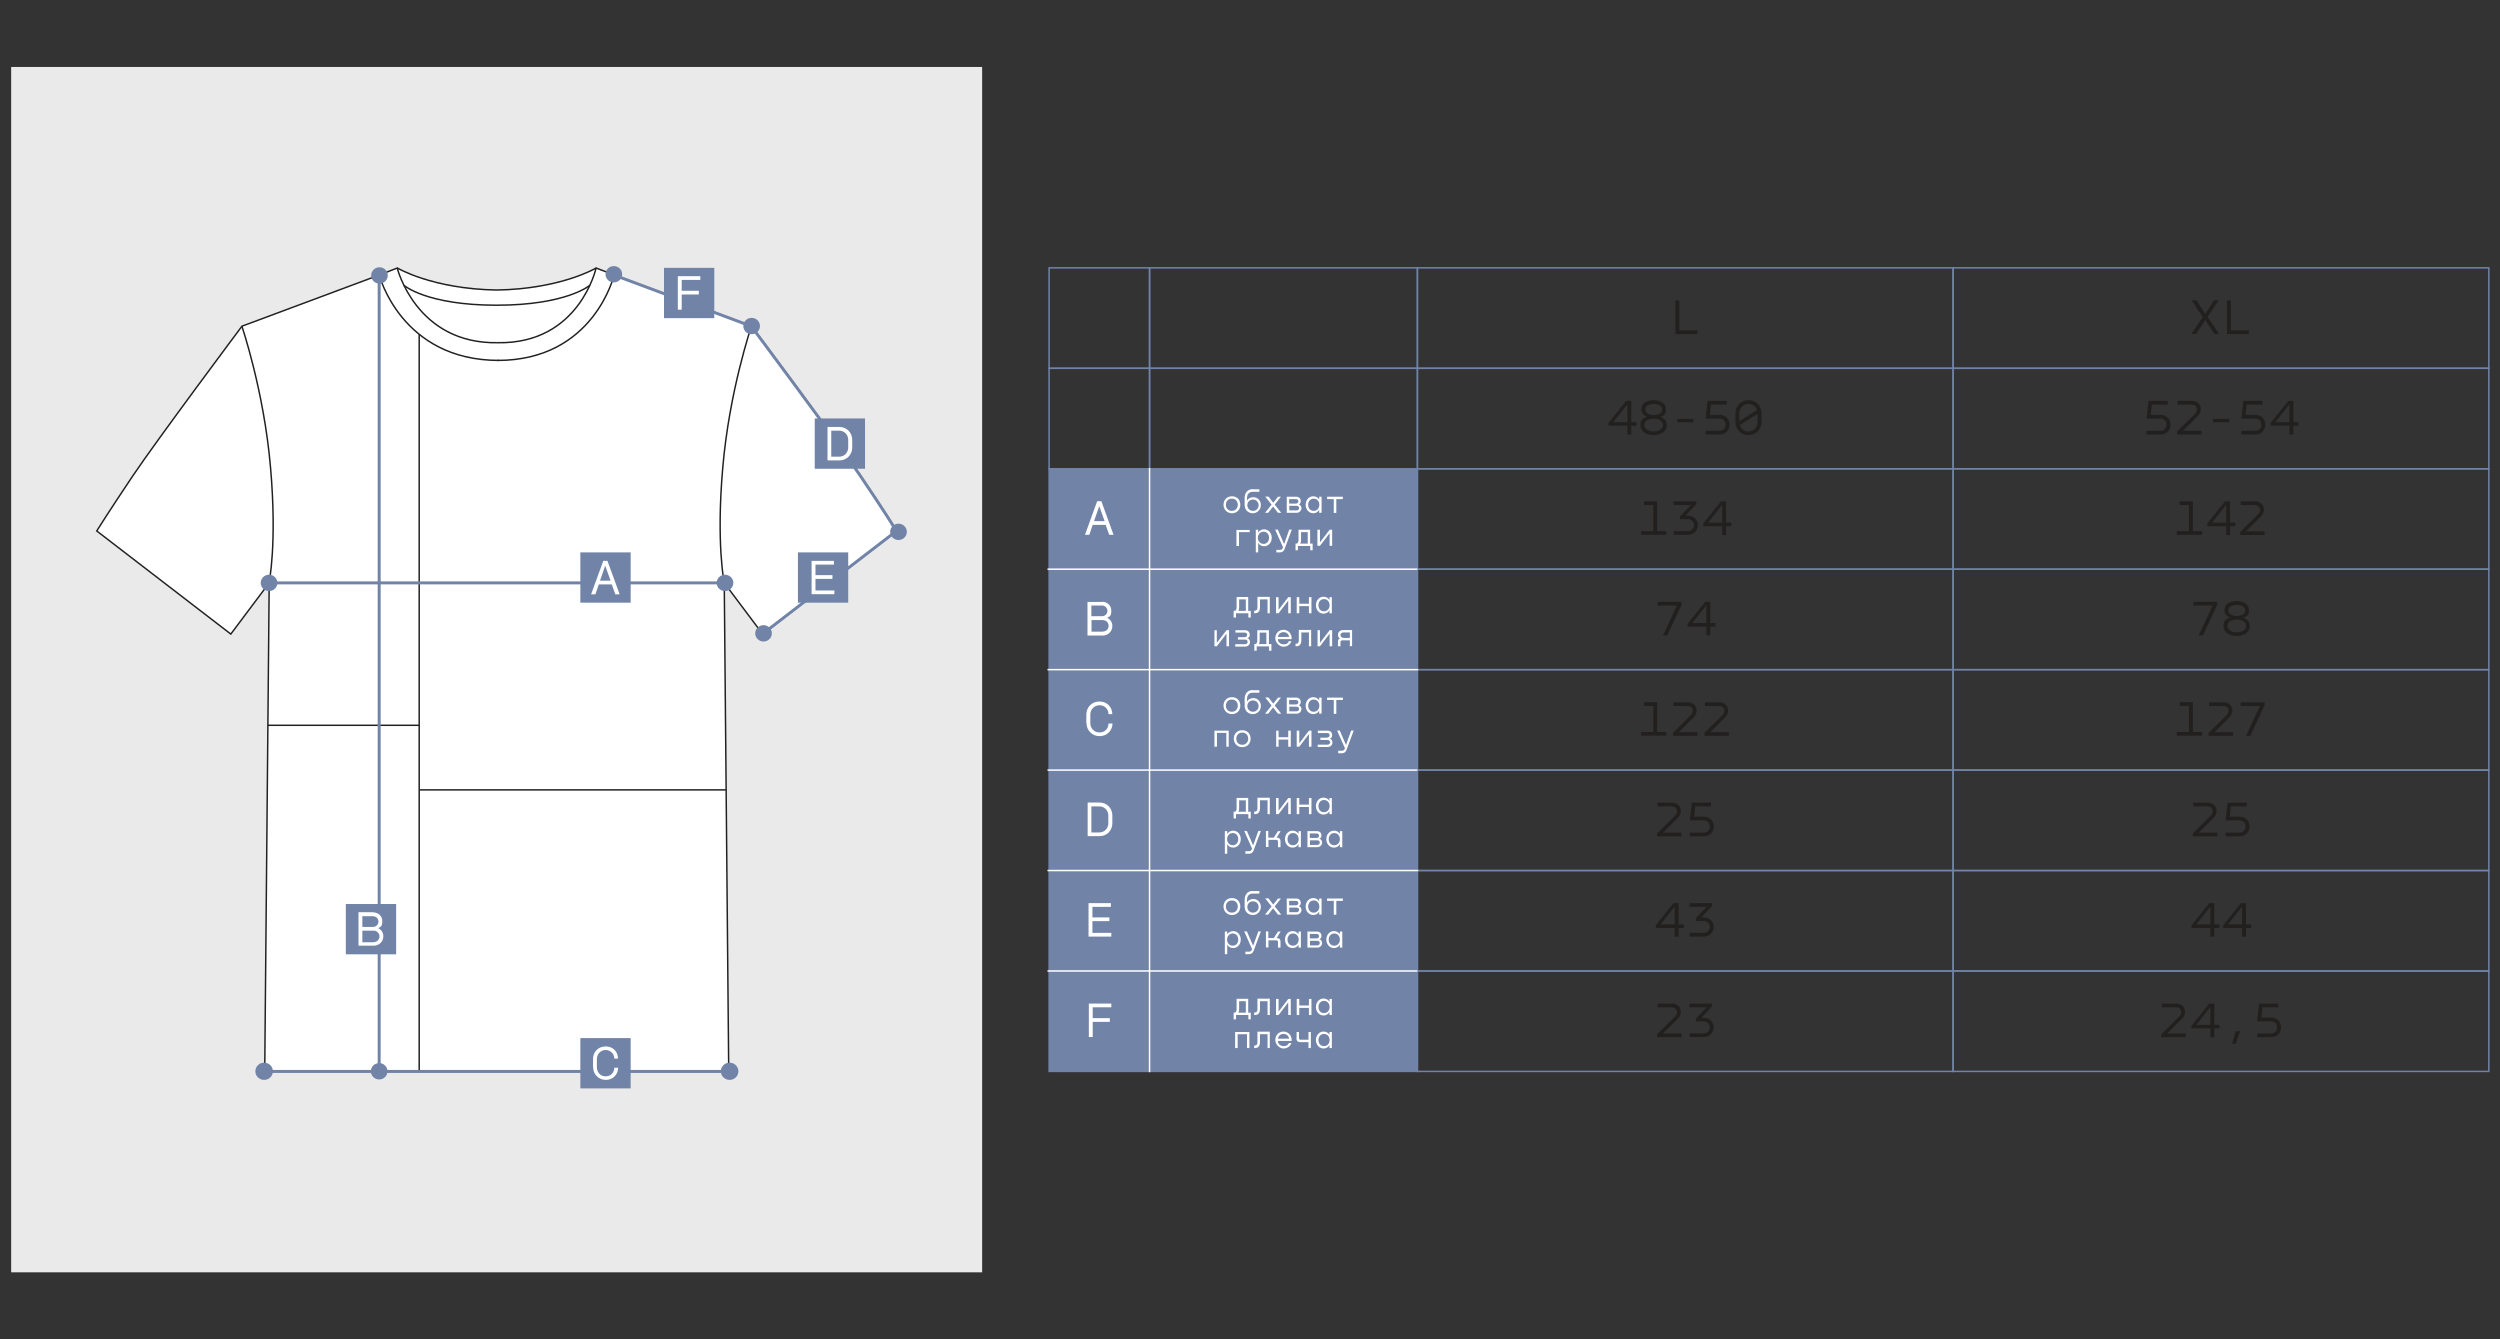 <?xml version="1.0" encoding="UTF-8"?> <svg xmlns="http://www.w3.org/2000/svg" id="_Слой_1" data-name="Слой_1" version="1.1" viewBox="0 0 1680 900"><rect x="0" y="0" width="1680" height="900" fill="#333333" stroke="none"/><defs><style> .st0, .st1, .st2, .st3, .st4, .st5 { stroke-miterlimit: 10; } .st0, .st1, .st2, .st5 { fill: none; } .st0, .st3 { stroke: #212121; } .st6 { fill: #221f1f; } .st7, .st3 { fill: #fff; } .st1 { stroke: #fff; } .st2, .st4, .st5 { stroke: #7184a8; } .st4, .st8 { fill: #7184a8; } .st9 { fill: #eaeaea; } .st5 { stroke-width: 2px; } </style></defs><rect class="st9" x="7.5" y="45" width="652.5" height="810"></rect><g><path class="st3" d="M602.6,356.8s-7.9-12.9-24.3-37.1c-16.2-24.1-72.4-99.3-73.3-100.5h0s-92.3-34.4-92.3-34.4l-12.1-4.7s-23.6,14.1-66.8,14.8c-43.3-.7-66.8-14.8-66.8-14.8l-12.1,4.7-92.3,34.4h0c-.9,1.2-57.1,76.4-73.3,100.5-16.3,24.3-24.3,37.1-24.3,37.1l90.1,69.3,25.8-34.4-3,328.3h311.8l-3-328.3,25.8,34.4,90.1-69.3Z"></path><path class="st0" d="M162.5,219.1s14.9,43.6,19.3,95.1c4.5,51.5-1,77.5-1,77.5"></path><path class="st0" d="M266.9,180s12.6,51.3,67.6,50.3"></path><path class="st0" d="M254.8,184.7s14.7,57.5,80.5,57.5"></path><path class="st0" d="M505,219.1s-14.9,43.6-19.3,95.1c-4.5,51.5,1,77.5,1,77.5"></path><path class="st0" d="M334.4,230.3c55,1,66.2-50.3,66.2-50.3"></path><path class="st0" d="M334.4,242.2c64.9,0,78.3-57.5,78.3-57.5"></path><path class="st0" d="M271.4,191.7s15.1,13.4,62.3,13.4,62.7-13.4,62.7-13.4"></path><line class="st0" x1="281.7" y1="224.6" x2="281.7" y2="720"></line><line class="st0" x1="179.8" y1="487.4" x2="281.7" y2="487.4"></line><line class="st0" x1="281.7" y1="530.8" x2="488" y2="530.8"></line></g><ellipse class="st8" cx="255" cy="185.1" rx="5.6" ry="5.5"></ellipse><ellipse class="st8" cx="412.5" cy="184.3" rx="5.6" ry="5.5"></ellipse><ellipse class="st8" cx="505.1" cy="219.1" rx="5.6" ry="5.5"></ellipse><line class="st5" x1="254.8" y1="720.7" x2="254.8" y2="185.1"></line><ellipse class="st8" cx="254.8" cy="719.9" rx="5.6" ry="5.5"></ellipse><line class="st5" x1="177.5" y1="720" x2="490.3" y2="720"></line><ellipse class="st8" cx="490.3" cy="719.9" rx="5.9" ry="5.8"></ellipse><ellipse class="st8" cx="177.5" cy="719.9" rx="5.9" ry="5.8"></ellipse><g><rect class="st8" x="390" y="697.6" width="33.8" height="33.8"></rect><path class="st7" d="M398.5,717.2v-5.5c0-4.9,3.6-8.5,8.5-8.5s8.3,3.5,8.3,8.2h-2.5c0-3.3-2.6-5.8-5.8-5.8s-5.9,2.6-5.9,6.1v5.5c0,3.5,2.5,6.1,5.9,6.1s5.8-2.5,5.8-5.8h2.6c0,4.6-3.6,8.2-8.3,8.2s-8.5-3.6-8.5-8.5Z"></path></g><g><rect class="st8" x="232.4" y="607.5" width="33.8" height="33.8"></rect><path class="st7" d="M250.7,613.1c3.5,0,6.2,2.4,6.2,5.9s-1,3.8-2.8,4.7h0c2.2,1,3.5,3,3.5,5.5,0,3.6-2.8,6.3-6.5,6.3h-10.2v-22.5h9.8ZM250.6,622.9c2.1,0,3.7-1.5,3.7-3.6s-1.7-3.6-3.7-3.6h-7.1v7.2h7.1ZM251.1,633.1c2.2,0,3.9-1.6,3.9-3.8s-1.7-3.9-4-3.9h-7.5v7.8h7.6Z"></path></g><line class="st5" x1="180.8" y1="391.7" x2="483.8" y2="391.7"></line><ellipse class="st8" cx="487.2" cy="391.7" rx="5.6" ry="5.5"></ellipse><ellipse class="st8" cx="513.1" cy="425.6" rx="5.6" ry="5.5"></ellipse><ellipse class="st8" cx="603.8" cy="357.4" rx="5.6" ry="5.5"></ellipse><ellipse class="st8" cx="180.8" cy="391.7" rx="5.6" ry="5.5"></ellipse><g><rect class="st8" x="390" y="371.2" width="33.8" height="33.8"></rect><path class="st7" d="M411.2,392.7h-8.8l-2.3,6.7h-2.9l8.2-22.5h2.8l8.2,22.5h-2.9l-2.4-6.7ZM410.3,390.2l-3.5-9.8h-.2l-3.4,9.8h7Z"></path></g><path class="st5" d="M512.3,426.1l90.1-69.3s-7.9-12.9-24.3-37.1c-16.2-24.1-72.4-99.3-73.3-100.5h0s-92.3-34.4-92.3-34.4"></path><g><rect class="st8" x="446.2" y="180" width="33.8" height="33.8"></rect><path class="st7" d="M455.6,185.6h15v2.5h-12.5v7.3h11.5v2.5h-11.5v10.2h-2.6v-22.5Z"></path></g><g><rect class="st8" x="547.5" y="281.2" width="33.8" height="33.8"></rect><path class="st7" d="M572.7,295.6v5.1c0,4.8-3.6,8.7-8.7,8.7h-7.9v-22.5h7.9c5.1,0,8.7,3.9,8.7,8.7ZM558.6,289.4v17.5h5.3c3.6,0,6.1-2.8,6.1-6.2v-5.1c0-3.4-2.5-6.2-6.1-6.2h-5.3Z"></path></g><g><rect class="st8" x="536.2" y="371.2" width="33.8" height="33.8"></rect><path class="st7" d="M545.5,376.9h14.9v2.5h-12.4v7.1h11.4v2.5h-11.4v7.8h12.7v2.5h-15.3v-22.5Z"></path></g><g><rect class="st4" x="705" y="315" width="247.5" height="405"></rect><path class="st7" d="M731.7,674.4h15.1v2.5h-12.5v7.3h11.5v2.5h-11.5v10.2h-2.6v-22.6Z"></path><path class="st7" d="M731.5,606.9h15v2.5h-12.4v7.1h11.4v2.5h-11.4v7.9h12.7v2.5h-15.3v-22.6Z"></path><g><path class="st6" d="M1128,621.2h3.5v2.4h-3.5v5.9h-2.6v-5.9h-12.7v-1.8l11.9-14.9h3.4v14.3ZM1125.4,621.2v-12l-9.5,12h9.5Z"></path><path class="st6" d="M1143.3,616.5h1.7c3.7,0,6.6,2.8,6.6,6.4s-2.9,6.5-6.6,6.5h-9.6v-2.5h9.5c2.3,0,4.1-1.8,4.1-4s-1.8-4-4.1-4h-5.3v-1.9l7.3-7.6h-11.6v-2.5h15.2v1.9l-7.2,7.7Z"></path></g><g><path class="st6" d="M1125.7,683c2.3-2.2,1.5-6.1-2.4-6.1h-9.4v-2.5h9.5c6.4,0,7.9,6.6,4,10.3l-9.9,9.8h12.5v2.5h-16.4v-2l12.1-12Z"></path><path class="st6" d="M1143.3,684h1.7c3.7,0,6.6,2.8,6.6,6.4s-2.9,6.5-6.6,6.5h-9.6v-2.5h9.5c2.3,0,4.1-1.8,4.1-4s-1.8-4-4.1-4h-5.3v-1.9l7.3-7.6h-11.6v-2.5h15.2v1.9l-7.2,7.7Z"></path></g><path class="st6" d="M1128.5,201.9v20.1h12.1v2.5h-14.7v-22.6h2.6Z"></path><polygon class="st2" points="1272.5 180 1232.5 180 1192.5 180 1152.5 180 1112.5 180 1072.5 180 1032.5 180 992.5 180 952.5 180 952.5 202.5 952.5 225 952.5 247.5 992.5 247.5 1032.5 247.5 1072.5 247.5 1112.5 247.5 1152.5 247.5 1192.5 247.5 1232.5 247.5 1272.5 247.5 1312.5 247.5 1312.5 225 1312.5 202.5 1312.5 180 1272.5 180"></polygon><polygon class="st2" points="1632.5 180 1592.5 180 1552.5 180 1512.5 180 1472.5 180 1432.5 180 1392.5 180 1352.5 180 1312.5 180 1312.5 202.5 1312.5 225 1312.5 247.5 1352.5 247.5 1392.5 247.5 1432.5 247.5 1472.5 247.5 1512.5 247.5 1552.5 247.5 1592.5 247.5 1632.5 247.5 1672.5 247.5 1672.5 225 1672.5 202.5 1672.5 180 1632.5 180"></polygon><g><path class="st6" d="M1096.2,283.7h3.5v2.4h-3.5v5.9h-2.6v-5.9h-12.7v-1.8l11.9-14.9h3.4v14.3ZM1093.6,283.7v-12l-9.5,12h9.5Z"></path><path class="st6" d="M1106.8,280.1h0c-2.4-1-3.8-2.9-3.8-5.1,0-3.9,3.6-6.1,8.2-6.1s8.3,2.2,8.3,6.1-1.3,4.1-3.8,5.1h0c2.7.9,4.4,2.9,4.4,5.6,0,4.2-3.9,6.7-8.9,6.7s-8.8-2.5-8.8-6.7,1.5-4.6,4.3-5.6ZM1111.2,289.9c3.6,0,6.3-1.6,6.3-4.3s-2.7-4.2-6.3-4.2-6.2,1.5-6.2,4.2,2.8,4.3,6.2,4.3ZM1111.3,278.9c3.2,0,5.7-1.3,5.7-3.7s-2.4-3.7-5.7-3.7-5.6,1.3-5.6,3.7,2.5,3.7,5.7,3.7Z"></path><path class="st6" d="M1138,281.5v2.3h-10.9v-2.3h10.9Z"></path><path class="st6" d="M1160.6,271.9h-10.8l-.8,6.9h6.6c4.3,0,6.7,3.1,6.7,6.6s-2.5,6.6-6.7,6.6h-9.4v-2.5h9.3c2.5,0,4.1-1.9,4.1-4.1,0-2.2-1.5-4.1-4.1-4.1h-9.3l1.3-11.9h12.9v2.5Z"></path><path class="st6" d="M1175,292.4c-5,0-8.8-3.8-8.8-8.9v-5.7c0-5.1,3.7-8.9,8.8-8.9s8.7,3.8,8.7,8.9v5.7c0,5.1-3.7,8.9-8.7,8.9ZM1180.7,275.6c-.8-2.5-3-4.2-5.8-4.2s-6.1,2.7-6.1,6.3v5.3l11.9-7.4ZM1175,289.9c3.5,0,6.1-2.7,6.1-6.3v-5.5l-11.9,7.5c.7,2.6,3,4.4,5.8,4.4Z"></path></g><g><path class="st6" d="M1113.5,491.9h6.3v2.5h-17v-2.5h8.2v-17.5h-6.2v-2.5h8.8v20.1Z"></path><path class="st6" d="M1136.3,480.5c2.3-2.2,1.5-6.1-2.4-6.1h-9.4v-2.5h9.5c6.4,0,7.9,6.6,4,10.3l-9.9,9.8h12.5v2.5h-16.4v-2l12.1-12Z"></path><path class="st6" d="M1157.5,480.5c2.3-2.2,1.5-6.1-2.4-6.1h-9.4v-2.5h9.5c6.4,0,7.9,6.6,4,10.3l-9.9,9.8h12.5v2.5h-16.4v-2l12.1-12Z"></path></g><g><path class="st6" d="M1125.7,548c2.3-2.2,1.5-6.1-2.4-6.1h-9.4v-2.5h9.5c6.4,0,7.9,6.6,4,10.3l-9.9,9.8h12.5v2.5h-16.4v-2l12.1-12Z"></path><path class="st6" d="M1150,541.9h-10.8l-.8,6.9h6.6c4.3,0,6.7,3.1,6.7,6.6s-2.5,6.6-6.7,6.6h-9.4v-2.5h9.3c2.5,0,4.1-1.9,4.1-4.1,0-2.2-1.5-4.1-4.1-4.1h-9.3l1.3-11.9h12.9v2.5Z"></path></g><g><path class="st6" d="M1113.5,356.9h6.3v2.5h-17v-2.5h8.2v-17.5h-6.2v-2.5h8.8v20.1Z"></path><path class="st6" d="M1132.7,346.5h1.7c3.7,0,6.6,2.8,6.6,6.4s-2.9,6.5-6.6,6.5h-9.6v-2.5h9.5c2.3,0,4.1-1.8,4.1-4s-1.8-4-4.1-4h-5.3v-1.9l7.3-7.6h-11.6v-2.5h15.2v1.9l-7.2,7.7Z"></path><path class="st6" d="M1159.9,351.2h3.5v2.4h-3.5v5.9h-2.6v-5.9h-12.7v-1.8l11.9-14.9h3.4v14.3ZM1157.3,351.2v-12l-9.5,12h9.5Z"></path></g><g><path class="st6" d="M1120.4,427h-2.9l9.4-20.1h-13v-2.5h16.1v2l-9.6,20.6Z"></path><path class="st6" d="M1149.3,418.7h3.5v2.4h-3.5v5.9h-2.6v-5.9h-12.7v-1.8l11.9-14.9h3.4v14.3ZM1146.7,418.7v-12l-9.5,12h9.5Z"></path></g><g><path class="st6" d="M1488,621.2h3.5v2.4h-3.5v5.9h-2.6v-5.9h-12.7v-1.8l11.9-14.9h3.4v14.3ZM1485.4,621.2v-12l-9.5,12h9.5Z"></path><path class="st6" d="M1509.3,621.2h3.5v2.4h-3.5v5.9h-2.6v-5.9h-12.7v-1.8l11.9-14.9h3.4v14.3ZM1506.7,621.2v-12l-9.5,12h9.5Z"></path></g><g><path class="st6" d="M1464.5,683c2.3-2.2,1.5-6.1-2.4-6.1h-9.4v-2.5h9.5c6.4,0,7.9,6.6,4,10.3l-9.9,9.8h12.5v2.5h-16.4v-2l12.1-12Z"></path><path class="st6" d="M1488,688.7h3.5v2.4h-3.5v5.9h-2.6v-5.9h-12.7v-1.8l11.9-14.9h3.4v14.3ZM1485.4,688.7v-12l-9.5,12h9.5Z"></path><path class="st6" d="M1502.4,701.4h-2.5l2.5-8.5h3l-3,8.5Z"></path><path class="st6" d="M1531.2,676.9h-10.8l-.8,6.9h6.6c4.3,0,6.7,3.1,6.7,6.6s-2.5,6.6-6.7,6.6h-9.4v-2.5h9.3c2.5,0,4.1-1.9,4.1-4.1,0-2.2-1.5-4.1-4.1-4.1h-9.3l1.3-11.9h12.9v2.5Z"></path></g><g><path class="st6" d="M1481.9,211h0l6-9.2h3l-7.4,11.1,7.7,11.5h-3.2l-6-9.3h-.1l-6.1,9.3h-3.2l7.6-11.3-7.4-11.3h3.2l6,9.2Z"></path><path class="st6" d="M1499.1,201.9v20.1h12.1v2.5h-14.7v-22.6h2.6Z"></path></g><g><path class="st6" d="M1456.9,271.9h-10.8l-.8,6.9h6.6c4.3,0,6.7,3.1,6.7,6.6s-2.5,6.6-6.7,6.6h-9.4v-2.5h9.3c2.5,0,4.1-1.9,4.1-4.1,0-2.2-1.5-4.1-4.1-4.1h-9.3l1.3-11.9h12.9v2.5Z"></path><path class="st6" d="M1475.1,278c2.3-2.2,1.5-6.1-2.4-6.1h-9.4v-2.5h9.5c6.4,0,7.9,6.6,4,10.3l-9.9,9.8h12.5v2.5h-16.4v-2l12.1-12Z"></path><path class="st6" d="M1498,281.5v2.3h-10.9v-2.3h10.9Z"></path><path class="st6" d="M1520.6,271.9h-10.8l-.8,6.9h6.6c4.3,0,6.7,3.1,6.7,6.6s-2.5,6.6-6.7,6.6h-9.4v-2.5h9.3c2.5,0,4.1-1.9,4.1-4.1,0-2.2-1.5-4.1-4.1-4.1h-9.3l1.3-11.9h12.9v2.5Z"></path><path class="st6" d="M1541.1,283.7h3.5v2.4h-3.5v5.9h-2.6v-5.9h-12.7v-1.8l11.9-14.9h3.4v14.3ZM1538.5,283.7v-12l-9.5,12h9.5Z"></path></g><g><path class="st6" d="M1473.5,491.9h6.3v2.5h-17v-2.5h8.2v-17.5h-6.2v-2.5h8.8v20.1Z"></path><path class="st6" d="M1496.3,480.5c2.3-2.2,1.5-6.1-2.4-6.1h-9.4v-2.5h9.5c6.4,0,7.9,6.6,4,10.3l-9.9,9.8h12.5v2.5h-16.4v-2l12.1-12Z"></path><path class="st6" d="M1512.2,494.5h-2.9l9.4-20.1h-13v-2.5h16.1v2l-9.6,20.6Z"></path></g><g><path class="st6" d="M1485.7,548c2.3-2.2,1.5-6.1-2.4-6.1h-9.4v-2.5h9.5c6.4,0,7.9,6.6,4,10.3l-9.9,9.8h12.5v2.5h-16.4v-2l12.1-12Z"></path><path class="st6" d="M1510,541.9h-10.8l-.8,6.9h6.6c4.3,0,6.7,3.1,6.7,6.6s-2.5,6.6-6.7,6.6h-9.4v-2.5h9.3c2.5,0,4.1-1.9,4.1-4.1,0-2.2-1.5-4.1-4.1-4.1h-9.3l1.3-11.9h12.9v2.5Z"></path></g><g><path class="st6" d="M1473.5,356.9h6.3v2.5h-17v-2.5h8.2v-17.5h-6.2v-2.5h8.8v20.1Z"></path><path class="st6" d="M1498.6,351.2h3.5v2.4h-3.5v5.9h-2.6v-5.9h-12.7v-1.8l11.9-14.9h3.4v14.3ZM1496,351.2v-12l-9.5,12h9.5Z"></path><path class="st6" d="M1517.5,345.5c2.3-2.2,1.5-6.1-2.4-6.1h-9.4v-2.5h9.5c6.4,0,7.9,6.6,4,10.3l-9.9,9.8h12.5v2.5h-16.4v-2l12.1-12Z"></path></g><g><path class="st6" d="M1480.4,427h-2.9l9.4-20.1h-13v-2.5h16.1v2l-9.6,20.6Z"></path><path class="st6" d="M1498.6,415.1h0c-2.4-1-3.8-2.9-3.8-5.1,0-3.9,3.6-6.1,8.2-6.1s8.3,2.2,8.3,6.1-1.3,4.1-3.8,5.1h0c2.7.9,4.4,2.9,4.4,5.6,0,4.2-3.9,6.7-8.9,6.7s-8.8-2.5-8.8-6.7,1.6-4.6,4.3-5.6ZM1503.1,424.9c3.6,0,6.3-1.6,6.3-4.3s-2.7-4.2-6.3-4.2-6.2,1.5-6.2,4.2,2.8,4.3,6.2,4.3ZM1503.1,413.9c3.2,0,5.7-1.3,5.7-3.7s-2.4-3.7-5.7-3.7-5.6,1.3-5.6,3.7,2.5,3.7,5.7,3.7Z"></path></g><polygon class="st2" points="1272.5 585 1232.5 585 1192.5 585 1152.5 585 1112.5 585 1072.5 585 1032.5 585 992.5 585 952.5 585 952.5 607.5 952.5 630 952.5 652.5 992.5 652.5 1032.5 652.5 1072.5 652.5 1112.5 652.5 1152.5 652.5 1192.5 652.5 1232.5 652.5 1272.5 652.5 1312.5 652.5 1312.5 630 1312.5 607.5 1312.5 585 1272.5 585"></polygon><polygon class="st2" points="1272.5 652.5 1232.5 652.5 1192.5 652.5 1152.5 652.5 1112.5 652.5 1072.5 652.5 1032.5 652.5 992.5 652.5 952.5 652.5 952.5 675 952.5 697.5 952.5 720 992.5 720 1032.5 720 1072.5 720 1112.5 720 1152.5 720 1192.5 720 1232.5 720 1272.5 720 1312.5 720 1312.5 697.5 1312.5 675 1312.5 652.5 1272.5 652.5"></polygon><polygon class="st2" points="1272.5 247.5 1232.5 247.5 1192.5 247.5 1152.5 247.5 1112.5 247.5 1072.5 247.5 1032.5 247.5 992.5 247.5 952.5 247.5 952.5 270 952.5 292.5 952.5 315 992.5 315 1032.5 315 1072.5 315 1112.5 315 1152.5 315 1192.5 315 1232.5 315 1272.5 315 1312.5 315 1312.5 292.5 1312.5 270 1312.5 247.5 1272.5 247.5"></polygon><polygon class="st2" points="1272.5 450 1232.5 450 1192.5 450 1152.5 450 1112.5 450 1072.5 450 1032.5 450 992.5 450 952.5 450 952.5 472.5 952.5 495 952.5 517.5 992.5 517.5 1032.5 517.5 1072.5 517.5 1112.5 517.5 1152.5 517.5 1192.5 517.5 1232.5 517.5 1272.5 517.5 1312.5 517.5 1312.5 495 1312.5 472.5 1312.5 450 1272.5 450"></polygon><polygon class="st2" points="1272.5 517.5 1232.5 517.5 1192.5 517.5 1152.5 517.5 1112.5 517.5 1072.5 517.5 1032.5 517.5 992.5 517.5 952.5 517.5 952.5 540 952.5 562.5 952.5 585 992.5 585 1032.5 585 1072.5 585 1112.5 585 1152.5 585 1192.5 585 1232.5 585 1272.5 585 1312.5 585 1312.5 562.5 1312.5 540 1312.5 517.5 1272.5 517.5"></polygon><polygon class="st2" points="1272.5 315 1232.5 315 1192.5 315 1152.5 315 1112.5 315 1072.5 315 1032.5 315 992.5 315 952.5 315 952.5 337.5 952.5 360 952.5 382.5 992.5 382.5 1032.5 382.5 1072.5 382.5 1112.5 382.5 1152.5 382.5 1192.5 382.5 1232.5 382.5 1272.5 382.5 1312.5 382.5 1312.5 360 1312.5 337.5 1312.5 315 1272.5 315"></polygon><polygon class="st2" points="1272.5 382.5 1232.5 382.5 1192.5 382.5 1152.5 382.5 1112.5 382.5 1072.5 382.5 1032.5 382.5 992.5 382.5 952.5 382.5 952.5 405 952.5 427.5 952.5 450 992.5 450 1032.5 450 1072.5 450 1112.5 450 1152.5 450 1192.5 450 1232.5 450 1272.5 450 1312.5 450 1312.5 427.5 1312.5 405 1312.5 382.5 1272.5 382.5"></polygon><polygon class="st2" points="1632.5 247.5 1592.5 247.5 1552.5 247.5 1512.5 247.5 1472.5 247.5 1432.5 247.5 1392.5 247.5 1352.5 247.5 1312.5 247.5 1312.5 270 1312.5 292.5 1312.5 315 1352.5 315 1392.5 315 1432.5 315 1472.5 315 1512.5 315 1552.5 315 1592.5 315 1632.5 315 1672.5 315 1672.5 292.5 1672.5 270 1672.5 247.5 1632.5 247.5"></polygon><polygon class="st2" points="1632.5 450 1592.5 450 1552.5 450 1512.5 450 1472.5 450 1432.5 450 1392.5 450 1352.5 450 1312.5 450 1312.5 472.5 1312.5 495 1312.5 517.5 1352.5 517.5 1392.5 517.5 1432.5 517.5 1472.5 517.5 1512.5 517.5 1552.5 517.5 1592.5 517.5 1632.5 517.5 1672.5 517.5 1672.5 495 1672.5 472.5 1672.5 450 1632.5 450"></polygon><polygon class="st2" points="1632.5 517.5 1592.5 517.5 1552.5 517.5 1512.5 517.5 1472.5 517.5 1432.5 517.5 1392.5 517.5 1352.5 517.5 1312.5 517.5 1312.5 540 1312.5 562.5 1312.5 585 1352.5 585 1392.5 585 1432.5 585 1472.5 585 1512.5 585 1552.5 585 1592.5 585 1632.5 585 1672.5 585 1672.5 562.5 1672.5 540 1672.5 517.5 1632.5 517.5"></polygon><polygon class="st2" points="1632.5 315 1592.5 315 1552.5 315 1512.5 315 1472.5 315 1432.5 315 1392.5 315 1352.5 315 1312.5 315 1312.5 337.5 1312.5 360 1312.5 382.5 1352.5 382.5 1392.5 382.5 1432.5 382.5 1472.5 382.5 1512.5 382.5 1552.5 382.5 1592.5 382.5 1632.5 382.5 1672.5 382.5 1672.5 360 1672.5 337.5 1672.5 315 1632.5 315"></polygon><polygon class="st2" points="1632.5 382.5 1592.5 382.5 1552.5 382.5 1512.5 382.5 1472.5 382.5 1432.5 382.5 1392.5 382.5 1352.5 382.5 1312.5 382.5 1312.5 405 1312.5 427.5 1312.5 450 1352.5 450 1392.5 450 1432.5 450 1472.5 450 1512.5 450 1552.5 450 1592.5 450 1632.5 450 1672.5 450 1672.5 427.5 1672.5 405 1672.5 382.5 1632.5 382.5"></polygon><polygon class="st2" points="1632.5 585 1592.5 585 1552.5 585 1512.5 585 1472.5 585 1432.5 585 1392.5 585 1352.5 585 1312.5 585 1312.5 607.5 1312.5 630 1312.5 652.5 1352.5 652.5 1392.5 652.5 1432.5 652.5 1472.5 652.5 1512.5 652.5 1552.5 652.5 1592.5 652.5 1632.5 652.5 1672.5 652.5 1672.5 630 1672.5 607.5 1672.5 585 1632.5 585"></polygon><polygon class="st2" points="1632.5 652.5 1592.5 652.5 1552.5 652.5 1512.5 652.5 1472.5 652.5 1432.5 652.5 1392.5 652.5 1352.5 652.5 1312.5 652.5 1312.5 675 1312.5 697.5 1312.5 720 1352.5 720 1392.5 720 1432.5 720 1472.5 720 1512.5 720 1552.5 720 1592.5 720 1632.5 720 1672.5 720 1672.5 697.5 1672.5 675 1672.5 652.5 1632.5 652.5"></polygon><path class="st7" d="M747.5,548.1v5.1c0,4.9-3.6,8.7-8.7,8.7h-7.9v-22.6h7.9c5.1,0,8.7,3.9,8.7,8.7ZM733.4,541.9v17.5h5.3c3.6,0,6.1-2.8,6.1-6.2v-5.1c0-3.4-2.5-6.2-6.1-6.2h-5.3Z"></path><path class="st7" d="M730,486v-5.7c0-5.1,3.8-8.9,8.8-8.9s8.6,3.6,8.7,8.5h-2.6c0-3.5-2.7-6-6-6s-6.2,2.7-6.2,6.3v5.7c0,3.6,2.6,6.3,6.2,6.3s6-2.6,6-6h2.7c0,4.8-3.8,8.5-8.7,8.5s-8.8-3.8-8.8-8.9Z"></path><path class="st7" d="M740.6,404.4c3.5,0,6.2,2.4,6.2,6s-1,3.8-2.8,4.8h0c2.2,1,3.5,3,3.5,5.5,0,3.6-2.8,6.4-6.5,6.4h-10.2v-22.6h9.8ZM740.5,414.1c2.1,0,3.7-1.6,3.7-3.6s-1.7-3.6-3.7-3.6h-7.1v7.2h7.1ZM741.1,424.4c2.2,0,3.9-1.6,3.9-3.8s-1.7-3.9-4-3.9h-7.5v7.8h7.7Z"></path><path class="st7" d="M743.1,352.7h-8.8l-2.3,6.7h-2.9l8.2-22.6h2.8l8.2,22.6h-2.9l-2.4-6.7ZM742.3,350.2l-3.5-9.8h-.2l-3.4,9.8h7Z"></path><polygon class="st2" points="750 247.5 727.5 247.5 705 247.5 705 270 705 292.5 705 315 727.5 315 750 315 772.5 315 772.5 292.5 772.5 270 772.5 247.5 750 247.5"></polygon><polygon class="st2" points="750 180 727.5 180 705 180 705 202.5 705 225 705 247.5 727.5 247.5 750 247.5 772.5 247.5 772.5 225 772.5 202.5 772.5 180 750 180"></polygon><polygon class="st2" points="892.5 180 832.5 180 772.5 180 772.5 202.5 772.5 225 772.5 247.5 832.5 247.5 892.5 247.5 952.5 247.5 952.5 225 952.5 202.5 952.5 180 892.5 180"></polygon><polygon class="st2" points="892.5 247.5 832.5 247.5 772.5 247.5 772.5 270 772.5 292.5 772.5 315 832.5 315 892.5 315 952.5 315 952.5 292.5 952.5 270 952.5 247.5 892.5 247.5"></polygon><line class="st1" x1="952.5" y1="652.5" x2="703.9" y2="652.5"></line><line class="st1" x1="953" y1="585" x2="703.9" y2="585"></line><line class="st1" x1="952.5" y1="517.5" x2="703.9" y2="517.5"></line><line class="st1" x1="953" y1="450" x2="703.9" y2="450"></line><line class="st1" x1="952.5" y1="382.5" x2="703.9" y2="382.5"></line><line class="st1" x1="772.5" y1="314.5" x2="772.5" y2="720.5"></line><g><path class="st7" d="M822.2,339.2c0-3.2,2.2-5.7,5.7-5.7s5.6,2.5,5.6,5.7-2.2,5.7-5.6,5.7-5.7-2.6-5.7-5.7ZM831.8,339.2c0-2.3-1.5-4.1-4-4.1s-4,1.8-4,4.1,1.5,4.1,4,4.1,4-1.9,4-4.1Z"></path><path class="st7" d="M842,328.8h4.3v1.7h-4.5c-2.4,0-3.8,1.6-3.8,4.2v1.7h0c.9-1.5,2.5-2.3,4.2-2.3,3,0,5.1,2.4,5.1,5.3s-2.2,5.5-5.4,5.5-5.5-2.4-5.5-5.5v-4.7c0-3.7,2.1-6,5.5-6ZM842,343.3c2.3,0,3.8-1.8,3.8-3.8s-1.5-3.8-3.8-3.8-3.8,1.7-3.8,3.8,1.6,3.8,3.8,3.8Z"></path><path class="st7" d="M855.6,337.9l3.2-4.1h2l-4.2,5.3,4.4,5.5h-2.2l-3.3-4.2-3.3,4.2h-2.1l4.4-5.5-4.3-5.4h2.2l3.2,4.1Z"></path><path class="st7" d="M864.7,333.8h6.3c2,0,3.1,1.3,3.1,2.8s-.4,1.8-1.3,2.3h0c1.2.5,1.8,1.5,1.8,2.7s-1.2,3-3.2,3h-6.7v-10.8ZM870.9,338.4c1,0,1.6-.7,1.6-1.5s-.6-1.5-1.6-1.5h-4.6v3h4.5ZM871.3,343c1,0,1.7-.7,1.7-1.6s-.7-1.5-1.7-1.5h-4.9v3.1h4.9Z"></path><path class="st7" d="M882.5,333.5c1.8,0,3.3.9,4,2.2h0v-1.9h1.6v10.8h-1.6v-2h0c-.9,1.6-2.4,2.3-4,2.3-2.8,0-5.1-2.4-5.1-5.7s2.3-5.7,5.1-5.7ZM886.6,339.2c0-2.3-1.5-4.1-3.8-4.1s-3.7,1.9-3.7,4.1,1.3,4.1,3.7,4.1,3.8-1.9,3.8-4.1Z"></path><path class="st7" d="M902.5,335.4h-4.5v9.3h-1.7v-9.3h-4.5v-1.6h10.6v1.6Z"></path><path class="st7" d="M839.8,356v1.6h-7.2v9.3h-1.7v-10.8h8.9Z"></path><path class="st7" d="M849.5,367.1c-1.6,0-3.1-.7-4-2.3h0v6.4h-1.6v-15.2h1.6v1.9h0c.8-1.3,2.2-2.2,4-2.2,2.8,0,5.1,2.4,5.1,5.7s-2.3,5.7-5.1,5.7ZM852.8,361.4c0-2.3-1.4-4.1-3.7-4.1s-3.8,1.9-3.8,4.1,1.5,4.1,3.8,4.1,3.7-1.8,3.7-4.1Z"></path><path class="st7" d="M860.2,371.2h-2.5v-1.7h2.5c.9,0,1.4-.4,1.8-1.2l.2-.5-5.3-11.9h1.8l4.2,9.7h0l3.5-9.7h1.7l-4.8,12.9c-.5,1.5-1.5,2.4-3.2,2.4Z"></path><path class="st7" d="M880.4,365.3h1.7v4.5h-1.6v-2.9h-8.3v2.9h-1.6v-4.5h.2c.6,0,1.6,0,1.8-2,0-.8,0-4.9,0-7.3h7.8v9.3ZM878.8,365.3v-7.7h-4.5c0,1.7,0,4,0,5.4,0,1-.2,1.8-.5,2.3h5.1Z"></path><path class="st7" d="M887,356v8.5l6.5-8.5h1.7v10.8h-1.7v-8.5l-6.5,8.5h-1.7v-10.8h1.7Z"></path></g><g><path class="st7" d="M822.2,474.2c0-3.2,2.2-5.7,5.7-5.7s5.6,2.5,5.6,5.7-2.2,5.7-5.6,5.7-5.7-2.6-5.7-5.7ZM831.8,474.2c0-2.3-1.5-4.1-4-4.1s-4,1.8-4,4.1,1.5,4.1,4,4.1,4-1.9,4-4.1Z"></path><path class="st7" d="M842,463.8h4.3v1.7h-4.5c-2.4,0-3.8,1.6-3.8,4.2v1.7h0c.9-1.5,2.5-2.3,4.2-2.3,3,0,5.1,2.4,5.1,5.3s-2.2,5.5-5.4,5.5-5.5-2.4-5.5-5.5v-4.7c0-3.7,2.1-6,5.5-6ZM842,478.3c2.3,0,3.8-1.8,3.8-3.8s-1.5-3.8-3.8-3.8-3.8,1.7-3.8,3.8,1.6,3.8,3.8,3.8Z"></path><path class="st7" d="M855.6,472.9l3.2-4.1h2l-4.2,5.3,4.4,5.5h-2.2l-3.3-4.2-3.3,4.2h-2.1l4.4-5.5-4.3-5.4h2.2l3.2,4.1Z"></path><path class="st7" d="M864.7,468.8h6.3c2,0,3.1,1.3,3.1,2.8s-.4,1.8-1.3,2.3h0c1.2.5,1.8,1.5,1.8,2.7s-1.2,3-3.2,3h-6.7v-10.8ZM870.9,473.4c1,0,1.6-.7,1.6-1.5s-.6-1.5-1.6-1.5h-4.6v3h4.5ZM871.3,478c1,0,1.7-.7,1.7-1.6s-.7-1.5-1.7-1.5h-4.9v3.1h4.9Z"></path><path class="st7" d="M882.5,468.5c1.8,0,3.3.9,4,2.2h0v-1.9h1.6v10.8h-1.6v-2h0c-.9,1.6-2.4,2.3-4,2.3-2.8,0-5.1-2.4-5.1-5.7s2.3-5.7,5.1-5.7ZM886.6,474.2c0-2.3-1.5-4.1-3.8-4.1s-3.7,1.9-3.7,4.1,1.3,4.1,3.7,4.1,3.8-1.9,3.8-4.1Z"></path><path class="st7" d="M902.5,470.4h-4.5v9.3h-1.7v-9.3h-4.5v-1.6h10.6v1.6Z"></path><path class="st7" d="M825.7,491v10.8h-1.6v-9.3h-6.3v9.3h-1.7v-10.8h9.6Z"></path><path class="st7" d="M829.1,496.4c0-3.2,2.2-5.7,5.7-5.7s5.6,2.5,5.6,5.7-2.2,5.7-5.6,5.7-5.7-2.6-5.7-5.7ZM838.8,496.4c0-2.3-1.5-4.1-4-4.1s-4,1.8-4,4.1,1.5,4.1,4,4.1,4-1.9,4-4.1Z"></path><path class="st7" d="M859.2,491v4.4h6.5v-4.4h1.7v10.8h-1.7v-4.8h-6.5v4.8h-1.6v-10.8h1.6Z"></path><path class="st7" d="M873.1,491v8.5l6.5-8.5h1.7v10.8h-1.7v-8.5l-6.5,8.5h-1.7v-10.8h1.7Z"></path><path class="st7" d="M891.9,495.6c1,0,1.6-.7,1.6-1.5s-.6-1.5-1.5-1.5h-6.4v-1.6h6.5c2,0,3.1,1.3,3.1,2.9s-.5,2-1.5,2.4h0c1.1.5,1.7,1.5,1.7,2.6,0,1.6-1.2,3.1-3.2,3.1h-6.7v-1.6h6.6c1,0,1.7-.7,1.7-1.6s-.7-1.5-1.7-1.5h-4.8v-1.6h4.6Z"></path><path class="st7" d="M901.8,506.2h-2.5v-1.7h2.5c.9,0,1.4-.4,1.8-1.2l.2-.5-5.3-11.9h1.8l4.2,9.7h0l3.5-9.7h1.7l-4.8,12.9c-.5,1.5-1.5,2.4-3.2,2.4Z"></path></g><g><path class="st7" d="M838.8,410.5h1.7v4.5h-1.6v-2.9h-8.3v2.9h-1.6v-4.5h.2c.6,0,1.6,0,1.8-2,0-.8,0-4.9,0-7.3h7.8v9.3ZM837.2,410.5v-7.7h-4.5c0,1.7,0,4,0,5.4,0,1-.2,1.8-.5,2.3h5.1Z"></path><path class="st7" d="M853.5,412.1h-1.7v-9.3h-5.1c0,1.7,0,4.1,0,5.6-.2,3.7-2.5,3.7-3.7,3.7h-.2v-1.7h.1c.7,0,2,0,2.1-2.1,0-.8,0-4.1,0-7.2h8.3v10.8Z"></path><path class="st7" d="M859.2,401.3v8.5l6.5-8.5h1.7v10.8h-1.7v-8.5l-6.5,8.5h-1.7v-10.8h1.7Z"></path><path class="st7" d="M873.1,401.3v4.4h6.5v-4.4h1.7v10.8h-1.7v-4.8h-6.5v4.8h-1.7v-10.8h1.7Z"></path><path class="st7" d="M889.4,401c1.8,0,3.3.9,4,2.2h0v-1.9h1.6v10.8h-1.6v-2h0c-.9,1.6-2.4,2.3-4,2.3-2.8,0-5.1-2.4-5.1-5.7s2.3-5.7,5.1-5.7ZM893.5,406.7c0-2.3-1.5-4.1-3.8-4.1s-3.7,1.9-3.7,4.1,1.3,4.1,3.7,4.1,3.8-1.9,3.8-4.1Z"></path><path class="st7" d="M817.7,423.5v8.5l6.5-8.5h1.7v10.8h-1.7v-8.5l-6.5,8.5h-1.6v-10.8h1.6Z"></path><path class="st7" d="M836.5,428.1c1,0,1.6-.7,1.6-1.5s-.6-1.5-1.5-1.5h-6.4v-1.6h6.5c2,0,3.1,1.3,3.1,2.9s-.5,2-1.5,2.4h0c1.1.5,1.7,1.5,1.7,2.6,0,1.6-1.2,3.1-3.2,3.1h-6.7v-1.6h6.6c1,0,1.7-.7,1.7-1.6s-.7-1.5-1.7-1.5h-4.8v-1.6h4.6Z"></path><path class="st7" d="M852.7,432.8h1.7v4.5h-1.6v-2.9h-8.3v2.9h-1.6v-4.5h.2c.6,0,1.6,0,1.8-2,0-.8,0-4.9,0-7.3h7.8v9.3ZM851,432.8v-7.7h-4.5c0,1.7,0,4,0,5.4,0,1-.2,1.8-.5,2.3h5.1Z"></path><path class="st7" d="M868,429.5h-9.3c.1,2,1.7,3.5,3.9,3.5s2.9-.8,3.5-2.1h1.7c-.7,2.2-2.8,3.7-5.3,3.7s-5.5-2.6-5.5-5.7,2.2-5.7,5.5-5.7,5.7,2.7,5.5,6.3ZM866.3,428c-.3-1.9-1.8-3.2-3.8-3.2s-3.5,1.4-3.7,3.2h7.5Z"></path><path class="st7" d="M881.3,434.3h-1.7v-9.3h-5.1c0,1.7,0,4.1,0,5.6-.2,3.7-2.5,3.7-3.7,3.7h-.2v-1.7h.1c.7,0,2,0,2.1-2.1,0-.8,0-4.1,0-7.2h8.3v10.8Z"></path><path class="st7" d="M887,423.5v8.5l6.5-8.5h1.7v10.8h-1.7v-8.5l-6.5,8.5h-1.6v-10.8h1.6Z"></path><path class="st7" d="M907.1,434.3v-4h-5.1c-.7,0-1.2.4-1.2,1.1v2.9h-1.7v-3.1c0-1.1.4-1.8,1.3-2.1h0c-.8-.5-1.3-1.4-1.3-2.5,0-1.7,1.3-3.2,3.5-3.2h6v10.8h-1.7ZM902.8,428.7h4.3v-3.7h-4.4c-1.2,0-1.9.9-1.9,1.8s.8,1.8,2,1.8Z"></path></g><g><path class="st7" d="M838.8,545.5h1.7v4.5h-1.6v-2.9h-8.3v2.9h-1.6v-4.5h.2c.6,0,1.6,0,1.8-2,0-.8,0-4.9,0-7.3h7.8v9.3ZM837.2,545.5v-7.7h-4.5c0,1.7,0,4,0,5.4,0,1-.2,1.8-.5,2.3h5.1Z"></path><path class="st7" d="M853.5,547.1h-1.7v-9.3h-5.1c0,1.7,0,4.1,0,5.6-.2,3.7-2.5,3.7-3.7,3.7h-.2v-1.7h.1c.7,0,2,0,2.1-2.1,0-.8,0-4.1,0-7.2h8.3v10.8Z"></path><path class="st7" d="M859.2,536.3v8.5l6.5-8.5h1.7v10.8h-1.7v-8.5l-6.5,8.5h-1.7v-10.8h1.7Z"></path><path class="st7" d="M873.1,536.3v4.4h6.5v-4.4h1.7v10.8h-1.7v-4.8h-6.5v4.8h-1.7v-10.8h1.7Z"></path><path class="st7" d="M889.4,536c1.8,0,3.3.9,4,2.2h0v-1.9h1.6v10.8h-1.6v-2h0c-.9,1.6-2.4,2.3-4,2.3-2.8,0-5.1-2.4-5.1-5.7s2.3-5.7,5.1-5.7ZM893.5,541.7c0-2.3-1.5-4.1-3.8-4.1s-3.7,1.9-3.7,4.1,1.3,4.1,3.7,4.1,3.8-1.9,3.8-4.1Z"></path><path class="st7" d="M828.7,569.6c-1.6,0-3.1-.7-4-2.3h0v6.4h-1.6v-15.2h1.6v1.9h0c.8-1.3,2.2-2.2,4-2.2,2.8,0,5.1,2.4,5.1,5.7s-2.3,5.7-5.1,5.7ZM832.1,563.9c0-2.3-1.4-4.1-3.7-4.1s-3.8,1.9-3.8,4.1,1.5,4.1,3.8,4.1,3.7-1.8,3.7-4.1Z"></path><path class="st7" d="M839.4,573.7h-2.5v-1.7h2.5c.9,0,1.4-.4,1.8-1.2l.2-.5-5.3-11.9h1.8l4.2,9.7h0l3.5-9.7h1.7l-4.8,12.9c-.5,1.5-1.5,2.4-3.2,2.4Z"></path><path class="st7" d="M852.3,558.5v4.4h3.7l2.8-4.4h1.8l-2.7,4.4h.2c1.6,0,2.4.9,2.4,2.5v3.9h-1.7v-3.7c0-.8-.4-1.2-1.1-1.2h-5.3v4.8h-1.7v-10.8h1.7Z"></path><path class="st7" d="M868.6,558.2c1.8,0,3.3.9,4,2.2h0v-1.9h1.6v10.8h-1.6v-2h0c-.9,1.6-2.4,2.3-4,2.3-2.8,0-5.1-2.4-5.1-5.7s2.3-5.7,5.1-5.7ZM872.7,563.9c0-2.3-1.5-4.1-3.8-4.1s-3.7,1.9-3.7,4.1,1.3,4.1,3.7,4.1,3.8-1.9,3.8-4.1Z"></path><path class="st7" d="M878.6,558.5h6.3c2,0,3.1,1.3,3.1,2.8s-.4,1.8-1.3,2.3h0c1.2.5,1.8,1.5,1.8,2.7s-1.2,3-3.2,3h-6.7v-10.8ZM884.8,563.1c1,0,1.6-.7,1.6-1.5s-.6-1.5-1.6-1.5h-4.6v3h4.5ZM885.2,567.8c1,0,1.7-.7,1.7-1.6s-.7-1.5-1.7-1.5h-4.9v3.1h4.9Z"></path><path class="st7" d="M896.4,558.2c1.8,0,3.3.9,4,2.2h0v-1.9h1.6v10.8h-1.6v-2h0c-.9,1.6-2.4,2.3-4,2.3-2.8,0-5.1-2.4-5.1-5.7s2.3-5.7,5.1-5.7ZM900.4,563.9c0-2.3-1.5-4.1-3.8-4.1s-3.7,1.9-3.7,4.1,1.3,4.1,3.7,4.1,3.8-1.9,3.8-4.1Z"></path></g><g><path class="st7" d="M822.2,609.2c0-3.2,2.2-5.7,5.7-5.7s5.6,2.5,5.6,5.7-2.2,5.7-5.6,5.7-5.7-2.6-5.7-5.7ZM831.8,609.2c0-2.3-1.5-4.1-4-4.1s-4,1.8-4,4.1,1.5,4.1,4,4.1,4-1.9,4-4.1Z"></path><path class="st7" d="M842,598.8h4.3v1.7h-4.5c-2.4,0-3.8,1.6-3.8,4.2v1.7h0c.9-1.5,2.5-2.3,4.2-2.3,3,0,5.1,2.4,5.1,5.3s-2.2,5.5-5.4,5.5-5.5-2.4-5.5-5.5v-4.7c0-3.7,2.1-6,5.5-6ZM842,613.3c2.3,0,3.8-1.8,3.8-3.8s-1.5-3.8-3.8-3.8-3.8,1.7-3.8,3.8,1.6,3.8,3.8,3.8Z"></path><path class="st7" d="M855.6,607.9l3.2-4.1h2l-4.2,5.3,4.4,5.5h-2.2l-3.3-4.2-3.3,4.2h-2.1l4.4-5.5-4.3-5.4h2.2l3.2,4.1Z"></path><path class="st7" d="M864.7,603.8h6.3c2,0,3.1,1.3,3.1,2.8s-.4,1.8-1.3,2.3h0c1.2.5,1.8,1.5,1.8,2.7s-1.2,3-3.2,3h-6.7v-10.8ZM870.9,608.4c1,0,1.6-.7,1.6-1.5s-.6-1.5-1.6-1.5h-4.6v3h4.5ZM871.3,613c1,0,1.7-.7,1.7-1.6s-.7-1.5-1.7-1.5h-4.9v3.1h4.9Z"></path><path class="st7" d="M882.5,603.5c1.8,0,3.3.9,4,2.2h0v-1.9h1.6v10.8h-1.6v-2h0c-.9,1.6-2.4,2.3-4,2.3-2.8,0-5.1-2.4-5.1-5.7s2.3-5.7,5.1-5.7ZM886.6,609.2c0-2.3-1.5-4.1-3.8-4.1s-3.7,1.9-3.7,4.1,1.3,4.1,3.7,4.1,3.8-1.9,3.8-4.1Z"></path><path class="st7" d="M902.5,605.4h-4.5v9.3h-1.7v-9.3h-4.5v-1.6h10.6v1.6Z"></path><path class="st7" d="M828.7,637.1c-1.6,0-3.1-.7-4-2.3h0v6.4h-1.6v-15.2h1.6v1.9h0c.8-1.3,2.2-2.2,4-2.2,2.8,0,5.1,2.4,5.1,5.7s-2.3,5.7-5.1,5.7ZM832.1,631.4c0-2.3-1.4-4.1-3.7-4.1s-3.8,1.9-3.8,4.1,1.5,4.1,3.8,4.1,3.7-1.8,3.7-4.1Z"></path><path class="st7" d="M839.4,641.2h-2.5v-1.7h2.5c.9,0,1.4-.4,1.8-1.2l.2-.5-5.3-11.9h1.8l4.2,9.7h0l3.5-9.7h1.7l-4.8,12.9c-.5,1.5-1.5,2.4-3.2,2.4Z"></path><path class="st7" d="M852.3,626v4.4h3.7l2.8-4.4h1.8l-2.7,4.4h.2c1.6,0,2.4.9,2.4,2.5v3.9h-1.7v-3.7c0-.8-.4-1.2-1.1-1.2h-5.3v4.8h-1.7v-10.8h1.7Z"></path><path class="st7" d="M868.6,625.7c1.8,0,3.3.9,4,2.2h0v-1.9h1.6v10.8h-1.6v-2h0c-.9,1.6-2.4,2.3-4,2.3-2.8,0-5.1-2.4-5.1-5.7s2.3-5.7,5.1-5.7ZM872.7,631.4c0-2.3-1.5-4.1-3.8-4.1s-3.7,1.9-3.7,4.1,1.3,4.1,3.7,4.1,3.8-1.9,3.8-4.1Z"></path><path class="st7" d="M878.6,626h6.3c2,0,3.1,1.3,3.1,2.8s-.4,1.8-1.3,2.3h0c1.2.5,1.8,1.5,1.8,2.7s-1.2,3-3.2,3h-6.7v-10.8ZM884.8,630.6c1,0,1.6-.7,1.6-1.5s-.6-1.5-1.6-1.5h-4.6v3h4.5ZM885.2,635.3c1,0,1.7-.7,1.7-1.6s-.7-1.5-1.7-1.5h-4.9v3.1h4.9Z"></path><path class="st7" d="M896.4,625.7c1.8,0,3.3.9,4,2.2h0v-1.9h1.6v10.8h-1.6v-2h0c-.9,1.6-2.4,2.3-4,2.3-2.8,0-5.1-2.4-5.1-5.7s2.3-5.7,5.1-5.7ZM900.4,631.4c0-2.3-1.5-4.1-3.8-4.1s-3.7,1.9-3.7,4.1,1.3,4.1,3.7,4.1,3.8-1.9,3.8-4.1Z"></path></g><g><path class="st7" d="M838.8,680.5h1.7v4.5h-1.6v-2.9h-8.3v2.9h-1.6v-4.5h.2c.6,0,1.6,0,1.8-2,0-.8,0-4.9,0-7.3h7.8v9.3ZM837.2,680.5v-7.7h-4.5c0,1.7,0,4,0,5.4,0,1-.2,1.8-.5,2.3h5.1Z"></path><path class="st7" d="M853.5,682.1h-1.7v-9.3h-5.1c0,1.7,0,4.1,0,5.6-.2,3.7-2.5,3.7-3.7,3.7h-.2v-1.7h.1c.7,0,2,0,2.1-2.1,0-.8,0-4.1,0-7.2h8.3v10.8Z"></path><path class="st7" d="M859.2,671.3v8.5l6.5-8.5h1.7v10.8h-1.7v-8.5l-6.5,8.5h-1.7v-10.8h1.7Z"></path><path class="st7" d="M873.1,671.3v4.4h6.5v-4.4h1.7v10.8h-1.7v-4.8h-6.5v4.8h-1.7v-10.8h1.7Z"></path><path class="st7" d="M889.4,671c1.8,0,3.3.9,4,2.2h0v-1.9h1.6v10.8h-1.6v-2h0c-.9,1.6-2.4,2.3-4,2.3-2.8,0-5.1-2.4-5.1-5.7s2.3-5.7,5.1-5.7ZM893.5,676.7c0-2.3-1.5-4.1-3.8-4.1s-3.7,1.9-3.7,4.1,1.3,4.1,3.7,4.1,3.8-1.9,3.8-4.1Z"></path><path class="st7" d="M839.6,693.5v10.8h-1.6v-9.3h-6.3v9.3h-1.7v-10.8h9.6Z"></path><path class="st7" d="M853.5,704.3h-1.7v-9.3h-5.1c0,1.7,0,4.1,0,5.6-.2,3.7-2.5,3.7-3.7,3.7h-.2v-1.7h.1c.7,0,2,0,2.1-2.1,0-.8,0-4.1,0-7.2h8.3v10.8Z"></path><path class="st7" d="M868,699.5h-9.3c.1,2,1.7,3.5,3.9,3.5s2.9-.8,3.5-2.1h1.7c-.7,2.2-2.8,3.7-5.3,3.7s-5.5-2.6-5.5-5.7,2.2-5.7,5.5-5.7,5.7,2.7,5.5,6.3ZM866.3,698c-.3-1.9-1.8-3.2-3.8-3.2s-3.5,1.4-3.7,3.2h7.5Z"></path><path class="st7" d="M871.3,697.8v-4.3h1.6v4c0,.8.4,1.2,1.1,1.2h5.3v-5.2h1.6v10.8h-1.6v-4h-5.6c-1.6,0-2.5-.9-2.5-2.5Z"></path><path class="st7" d="M889.4,693.2c1.8,0,3.3.9,4,2.2h0v-1.9h1.6v10.8h-1.6v-2h0c-.9,1.6-2.4,2.3-4,2.3-2.8,0-5.1-2.4-5.1-5.7s2.3-5.7,5.1-5.7ZM893.5,698.9c0-2.3-1.5-4.1-3.8-4.1s-3.7,1.9-3.7,4.1,1.3,4.1,3.7,4.1,3.8-1.9,3.8-4.1Z"></path></g></g></svg> 